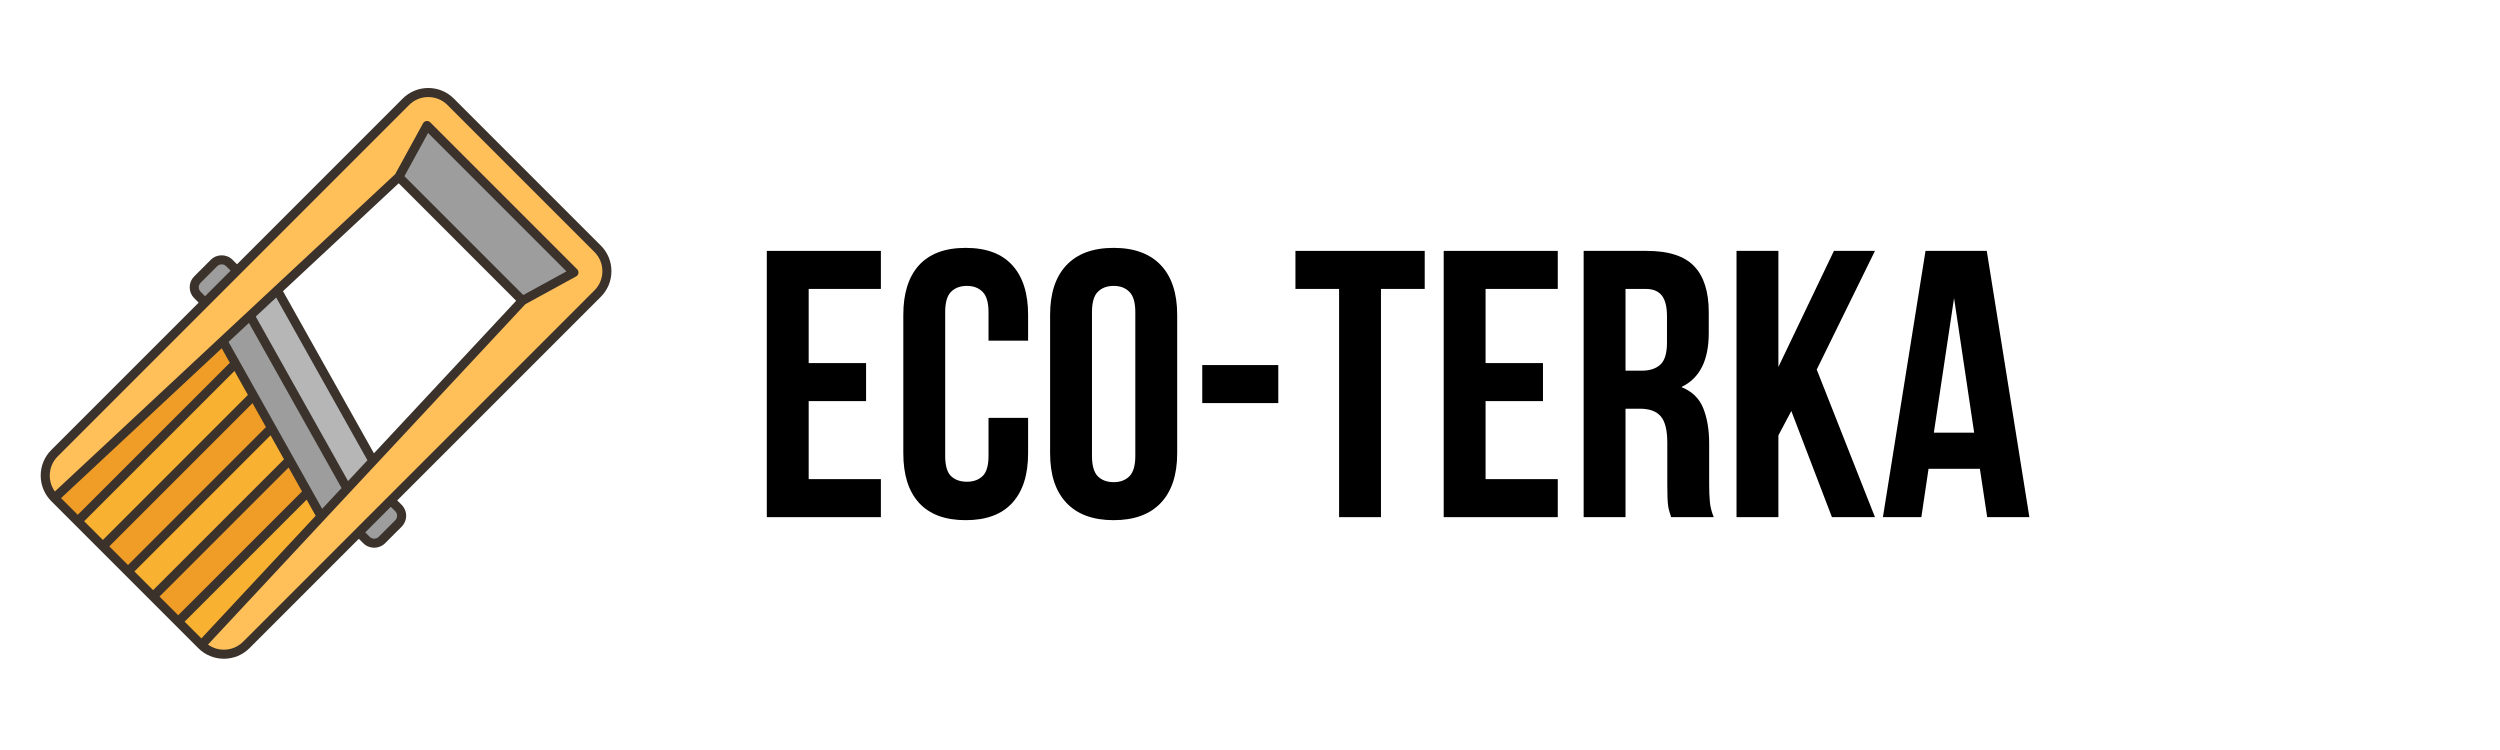 <svg xmlns="http://www.w3.org/2000/svg" xmlns:xlink="http://www.w3.org/1999/xlink" width="500" zoomAndPan="magnify" viewBox="0 0 375 112.5" height="150" preserveAspectRatio="xMidYMid meet" version="1.0"><defs><g/><clipPath id="f3c2e0eb35"><path d="M 6.105 13.199 L 91.715 13.199 L 91.715 98.812 L 6.105 98.812 Z M 6.105 13.199 " clip-rule="nonzero"/></clipPath><clipPath id="752310c467"><path d="M 6.105 13.199 L 91.715 13.199 L 91.715 98.812 L 6.105 98.812 Z M 6.105 13.199 " clip-rule="nonzero"/></clipPath></defs><g clip-path="url(#f3c2e0eb35)"><path fill="#ffc05a" d="M 89.645 37.316 L 67.602 15.273 C 65.746 13.418 62.734 13.418 60.879 15.273 L 35.555 40.598 C 33.492 40.434 32.066 42.691 30.758 45.395 L 8.18 67.973 C 6.32 69.828 6.32 72.84 8.18 74.699 L 30.219 96.738 C 32.078 98.598 35.09 98.598 36.945 96.738 L 53.828 79.859 C 56.52 79.336 58.113 77.73 58.621 75.062 L 89.645 44.039 C 91.5 42.184 91.5 39.172 89.645 37.316 Z M 55.953 69.141 C 49.398 60.648 44.508 52.121 41.594 43.543 L 59.82 26.547 L 72.957 32.699 L 78.371 45.098 Z M 55.953 69.141 " fill-opacity="1" fill-rule="nonzero"/></g><path fill="#9c9d9c" d="M 86.094 40.867 L 78.371 45.098 L 59.82 26.547 L 64.051 18.824 Z M 86.094 40.867 " fill-opacity="1" fill-rule="nonzero"/><path fill="#9c9d9c" d="M 34.41 39.453 L 35.555 40.598 L 30.758 45.395 L 29.613 44.246 C 28.973 43.609 28.973 42.574 29.613 41.934 L 32.098 39.453 C 32.734 38.812 33.77 38.812 34.41 39.453 Z M 34.41 39.453 " fill-opacity="1" fill-rule="nonzero"/><path fill="#9c9d9c" d="M 59.766 76.207 C 60.406 76.848 60.406 77.883 59.766 78.52 L 57.285 81.004 C 56.645 81.641 55.609 81.641 54.973 81.004 L 53.828 79.859 L 58.621 75.062 Z M 59.766 76.207 " fill-opacity="1" fill-rule="nonzero"/><path fill="#9c9d9c" d="M 43.441 69.012 L 40.734 64.184 L 38.027 59.359 L 35.32 54.531 L 33.426 51.156 L 37.512 47.352 C 44.086 52.891 48.559 62.23 52.07 73.305 L 48.188 77.469 L 46.148 73.836 Z M 43.441 69.012 " fill-opacity="1" fill-rule="nonzero"/><path fill="#b6b6b7" d="M 41.594 43.543 L 55.953 69.141 L 52.07 73.305 L 37.512 47.352 Z M 41.594 43.543 " fill-opacity="1" fill-rule="nonzero"/><path fill="#ef9d26" d="M 33.426 51.156 L 35.32 54.531 L 11.664 78.184 L 8.18 74.699 Z M 33.426 51.156 " fill-opacity="1" fill-rule="nonzero"/><path fill="#ef9d26" d="M 40.734 64.184 L 19.199 85.719 L 15.434 81.953 L 15.652 81.73 L 38.027 59.359 Z M 40.734 64.184 " fill-opacity="1" fill-rule="nonzero"/><path fill="#ef9d26" d="M 46.148 73.836 L 26.73 93.254 L 22.965 89.484 L 43.441 69.012 Z M 46.148 73.836 " fill-opacity="1" fill-rule="nonzero"/><path fill="#f9b132" d="M 35.32 54.531 L 38.027 59.359 L 15.652 81.73 L 15.434 81.953 L 11.664 78.184 Z M 35.32 54.531 " fill-opacity="1" fill-rule="nonzero"/><path fill="#f9b132" d="M 40.734 64.184 L 43.441 69.012 L 22.965 89.484 L 19.199 85.719 Z M 40.734 64.184 " fill-opacity="1" fill-rule="nonzero"/><path fill="#f9b132" d="M 46.148 73.836 L 48.188 77.469 L 30.219 96.738 L 26.73 93.254 Z M 46.148 73.836 " fill-opacity="1" fill-rule="nonzero"/><g clip-path="url(#752310c467)"><path fill="#3a322b" d="M 91.715 40.676 C 91.715 39.227 91.152 37.859 90.125 36.836 L 68.082 14.793 C 67.059 13.766 65.691 13.199 64.242 13.199 C 62.789 13.199 61.426 13.766 60.398 14.793 L 35.555 39.637 L 34.887 38.973 C 33.984 38.07 32.52 38.07 31.617 38.973 L 29.133 41.457 C 28.695 41.891 28.453 42.473 28.453 43.09 C 28.453 43.711 28.695 44.289 29.133 44.727 L 29.797 45.395 L 7.699 67.492 C 6.672 68.52 6.105 69.883 6.105 71.336 C 6.105 72.785 6.672 74.152 7.699 75.18 L 29.738 97.219 C 30.766 98.246 32.129 98.812 33.582 98.812 C 35.035 98.812 36.398 98.246 37.426 97.219 L 53.824 80.816 L 54.492 81.484 C 54.941 81.934 55.535 82.16 56.129 82.16 C 56.719 82.16 57.312 81.934 57.766 81.484 L 60.25 79 C 60.684 78.562 60.926 77.98 60.926 77.363 C 60.926 76.746 60.684 76.164 60.25 75.727 L 59.582 75.062 L 90.125 44.52 C 91.152 43.492 91.715 42.129 91.715 40.676 Z M 30.094 43.766 C 29.914 43.586 29.812 43.348 29.812 43.09 C 29.812 42.836 29.914 42.598 30.094 42.414 L 32.578 39.934 C 32.949 39.559 33.555 39.559 33.926 39.934 L 34.594 40.598 L 30.758 44.434 Z M 78.492 44.254 L 60.664 26.426 L 64.211 19.945 L 84.969 40.707 Z M 59.805 27.492 L 77.426 45.113 L 56.09 67.996 L 42.449 43.676 Z M 41.426 44.629 L 55.117 69.039 L 52.207 72.16 L 38.363 47.484 Z M 37.34 48.438 L 51.234 73.203 L 48.324 76.324 L 34.281 51.289 Z M 30.203 95.762 L 27.691 93.25 L 45.996 74.949 L 47.352 77.367 Z M 37.184 59.242 L 15.434 80.992 L 12.625 78.184 L 35.168 55.645 Z M 37.875 60.473 L 39.891 64.066 L 19.199 84.758 L 16.395 81.953 Z M 40.582 65.297 L 42.598 68.895 L 22.965 88.523 L 20.16 85.719 Z M 43.289 70.125 L 45.305 73.719 L 26.73 92.289 L 23.926 89.484 Z M 33.258 52.242 L 34.477 54.414 L 11.664 77.223 L 9.156 74.715 Z M 59.289 76.688 C 59.469 76.867 59.566 77.109 59.566 77.363 C 59.566 77.617 59.469 77.859 59.289 78.039 L 56.805 80.523 C 56.43 80.895 55.824 80.895 55.453 80.523 L 54.785 79.859 L 58.621 76.023 Z M 36.465 96.258 C 35.695 97.027 34.672 97.453 33.582 97.453 C 32.715 97.453 31.891 97.184 31.199 96.684 L 78.793 45.637 L 86.418 41.465 C 86.605 41.359 86.734 41.176 86.766 40.965 C 86.797 40.754 86.723 40.539 86.574 40.387 L 64.531 18.344 C 64.379 18.195 64.164 18.121 63.953 18.152 C 63.742 18.184 63.559 18.312 63.453 18.5 L 59.277 26.125 L 8.234 73.719 C 7.734 73.027 7.465 72.203 7.465 71.336 C 7.465 70.246 7.887 69.223 8.66 68.453 L 61.359 15.754 C 62.129 14.984 63.152 14.559 64.242 14.559 C 65.328 14.559 66.352 14.984 67.121 15.754 L 89.164 37.797 C 89.934 38.566 90.359 39.59 90.359 40.676 C 90.359 41.766 89.934 42.789 89.164 43.559 Z M 36.465 96.258 " fill-opacity="1" fill-rule="nonzero"/></g><g fill="#000000" fill-opacity="1"><g transform="translate(112.74, 77.572)"><g><path d="M 8.562 -23.109 L 17.172 -23.109 L 17.172 -17.406 L 8.562 -17.406 L 8.562 -5.703 L 19.391 -5.703 L 19.391 0 L 2.281 0 L 2.281 -39.938 L 19.391 -39.938 L 19.391 -34.234 L 8.562 -34.234 Z M 8.562 -23.109 "/></g></g></g><g fill="#000000" fill-opacity="1"><g transform="translate(133.731, 77.572)"><g><path d="M 20.484 -14.891 L 20.484 -9.578 C 20.484 -6.348 19.691 -3.867 18.109 -2.141 C 16.535 -0.41 14.207 0.453 11.125 0.453 C 8.039 0.453 5.707 -0.41 4.125 -2.141 C 2.551 -3.867 1.766 -6.348 1.766 -9.578 L 1.766 -30.344 C 1.766 -33.582 2.551 -36.066 4.125 -37.797 C 5.707 -39.523 8.039 -40.391 11.125 -40.391 C 14.207 -40.391 16.535 -39.523 18.109 -37.797 C 19.691 -36.066 20.484 -33.582 20.484 -30.344 L 20.484 -26.469 L 14.547 -26.469 L 14.547 -30.75 C 14.547 -32.195 14.25 -33.211 13.656 -33.797 C 13.07 -34.391 12.285 -34.688 11.297 -34.688 C 10.305 -34.688 9.516 -34.391 8.922 -33.797 C 8.336 -33.211 8.047 -32.195 8.047 -30.75 L 8.047 -9.188 C 8.047 -7.738 8.336 -6.727 8.922 -6.156 C 9.516 -5.594 10.305 -5.312 11.297 -5.312 C 12.285 -5.312 13.07 -5.594 13.656 -6.156 C 14.25 -6.727 14.547 -7.738 14.547 -9.188 L 14.547 -14.891 Z M 20.484 -14.891 "/></g></g></g><g fill="#000000" fill-opacity="1"><g transform="translate(155.75, 77.572)"><g><path d="M 8.047 -9.188 C 8.047 -7.738 8.336 -6.719 8.922 -6.125 C 9.516 -5.539 10.305 -5.25 11.297 -5.25 C 12.285 -5.25 13.07 -5.539 13.656 -6.125 C 14.25 -6.719 14.547 -7.738 14.547 -9.188 L 14.547 -30.75 C 14.547 -32.195 14.25 -33.211 13.656 -33.797 C 13.07 -34.391 12.285 -34.688 11.297 -34.688 C 10.305 -34.688 9.516 -34.391 8.922 -33.797 C 8.336 -33.211 8.047 -32.195 8.047 -30.75 Z M 1.766 -30.344 C 1.766 -33.582 2.582 -36.066 4.219 -37.797 C 5.852 -39.523 8.211 -40.391 11.297 -40.391 C 14.379 -40.391 16.738 -39.523 18.375 -37.797 C 20.008 -36.066 20.828 -33.582 20.828 -30.344 L 20.828 -9.578 C 20.828 -6.348 20.008 -3.867 18.375 -2.141 C 16.738 -0.41 14.379 0.453 11.297 0.453 C 8.211 0.453 5.852 -0.41 4.219 -2.141 C 2.582 -3.867 1.766 -6.348 1.766 -9.578 Z M 1.766 -30.344 "/></g></g></g><g fill="#000000" fill-opacity="1"><g transform="translate(178.338, 77.572)"><g><path d="M 2 -22.812 L 13.406 -22.812 L 13.406 -17.109 L 2 -17.109 Z M 2 -22.812 "/></g></g></g><g fill="#000000" fill-opacity="1"><g transform="translate(193.739, 77.572)"><g><path d="M 0.578 -39.938 L 19.969 -39.938 L 19.969 -34.234 L 13.406 -34.234 L 13.406 0 L 7.125 0 L 7.125 -34.234 L 0.578 -34.234 Z M 0.578 -39.938 "/></g></g></g><g fill="#000000" fill-opacity="1"><g transform="translate(214.274, 77.572)"><g><path d="M 8.562 -23.109 L 17.172 -23.109 L 17.172 -17.406 L 8.562 -17.406 L 8.562 -5.703 L 19.391 -5.703 L 19.391 0 L 2.281 0 L 2.281 -39.938 L 19.391 -39.938 L 19.391 -34.234 L 8.562 -34.234 Z M 8.562 -23.109 "/></g></g></g><g fill="#000000" fill-opacity="1"><g transform="translate(235.266, 77.572)"><g><path d="M 15.406 0 C 15.32 -0.27 15.242 -0.516 15.172 -0.734 C 15.098 -0.961 15.031 -1.25 14.969 -1.594 C 14.914 -1.938 14.879 -2.375 14.859 -2.906 C 14.836 -3.438 14.828 -4.102 14.828 -4.906 L 14.828 -11.188 C 14.828 -13.039 14.504 -14.348 13.859 -15.109 C 13.211 -15.879 12.164 -16.266 10.719 -16.266 L 8.562 -16.266 L 8.562 0 L 2.281 0 L 2.281 -39.938 L 11.75 -39.938 C 15.02 -39.938 17.383 -39.176 18.844 -37.656 C 20.312 -36.133 21.047 -33.832 21.047 -30.75 L 21.047 -27.609 C 21.047 -23.504 19.676 -20.805 16.938 -19.516 C 18.539 -18.867 19.633 -17.812 20.219 -16.344 C 20.812 -14.875 21.109 -13.098 21.109 -11.016 L 21.109 -4.844 C 21.109 -3.852 21.145 -2.988 21.219 -2.25 C 21.289 -1.508 21.484 -0.758 21.797 0 Z M 8.562 -34.234 L 8.562 -21.969 L 11.016 -21.969 C 12.191 -21.969 13.113 -22.27 13.781 -22.875 C 14.445 -23.477 14.781 -24.582 14.781 -26.188 L 14.781 -30.125 C 14.781 -31.562 14.52 -32.602 14 -33.25 C 13.488 -33.906 12.68 -34.234 11.578 -34.234 Z M 8.562 -34.234 "/></g></g></g><g fill="#000000" fill-opacity="1"><g transform="translate(258.197, 77.572)"><g><path d="M 10.5 -15.922 L 8.562 -12.266 L 8.562 0 L 2.281 0 L 2.281 -39.938 L 8.562 -39.938 L 8.562 -22.531 L 16.891 -39.938 L 23.047 -39.938 L 14.312 -22.141 L 23.047 0 L 16.594 0 Z M 10.5 -15.922 "/></g></g></g><g fill="#000000" fill-opacity="1"><g transform="translate(281.812, 77.572)"><g><path d="M 22.594 0 L 16.266 0 L 15.172 -7.25 L 7.469 -7.25 L 6.391 0 L 0.625 0 L 7.016 -39.938 L 16.203 -39.938 Z M 8.266 -12.672 L 14.312 -12.672 L 11.297 -32.859 Z M 8.266 -12.672 "/></g></g></g></svg>